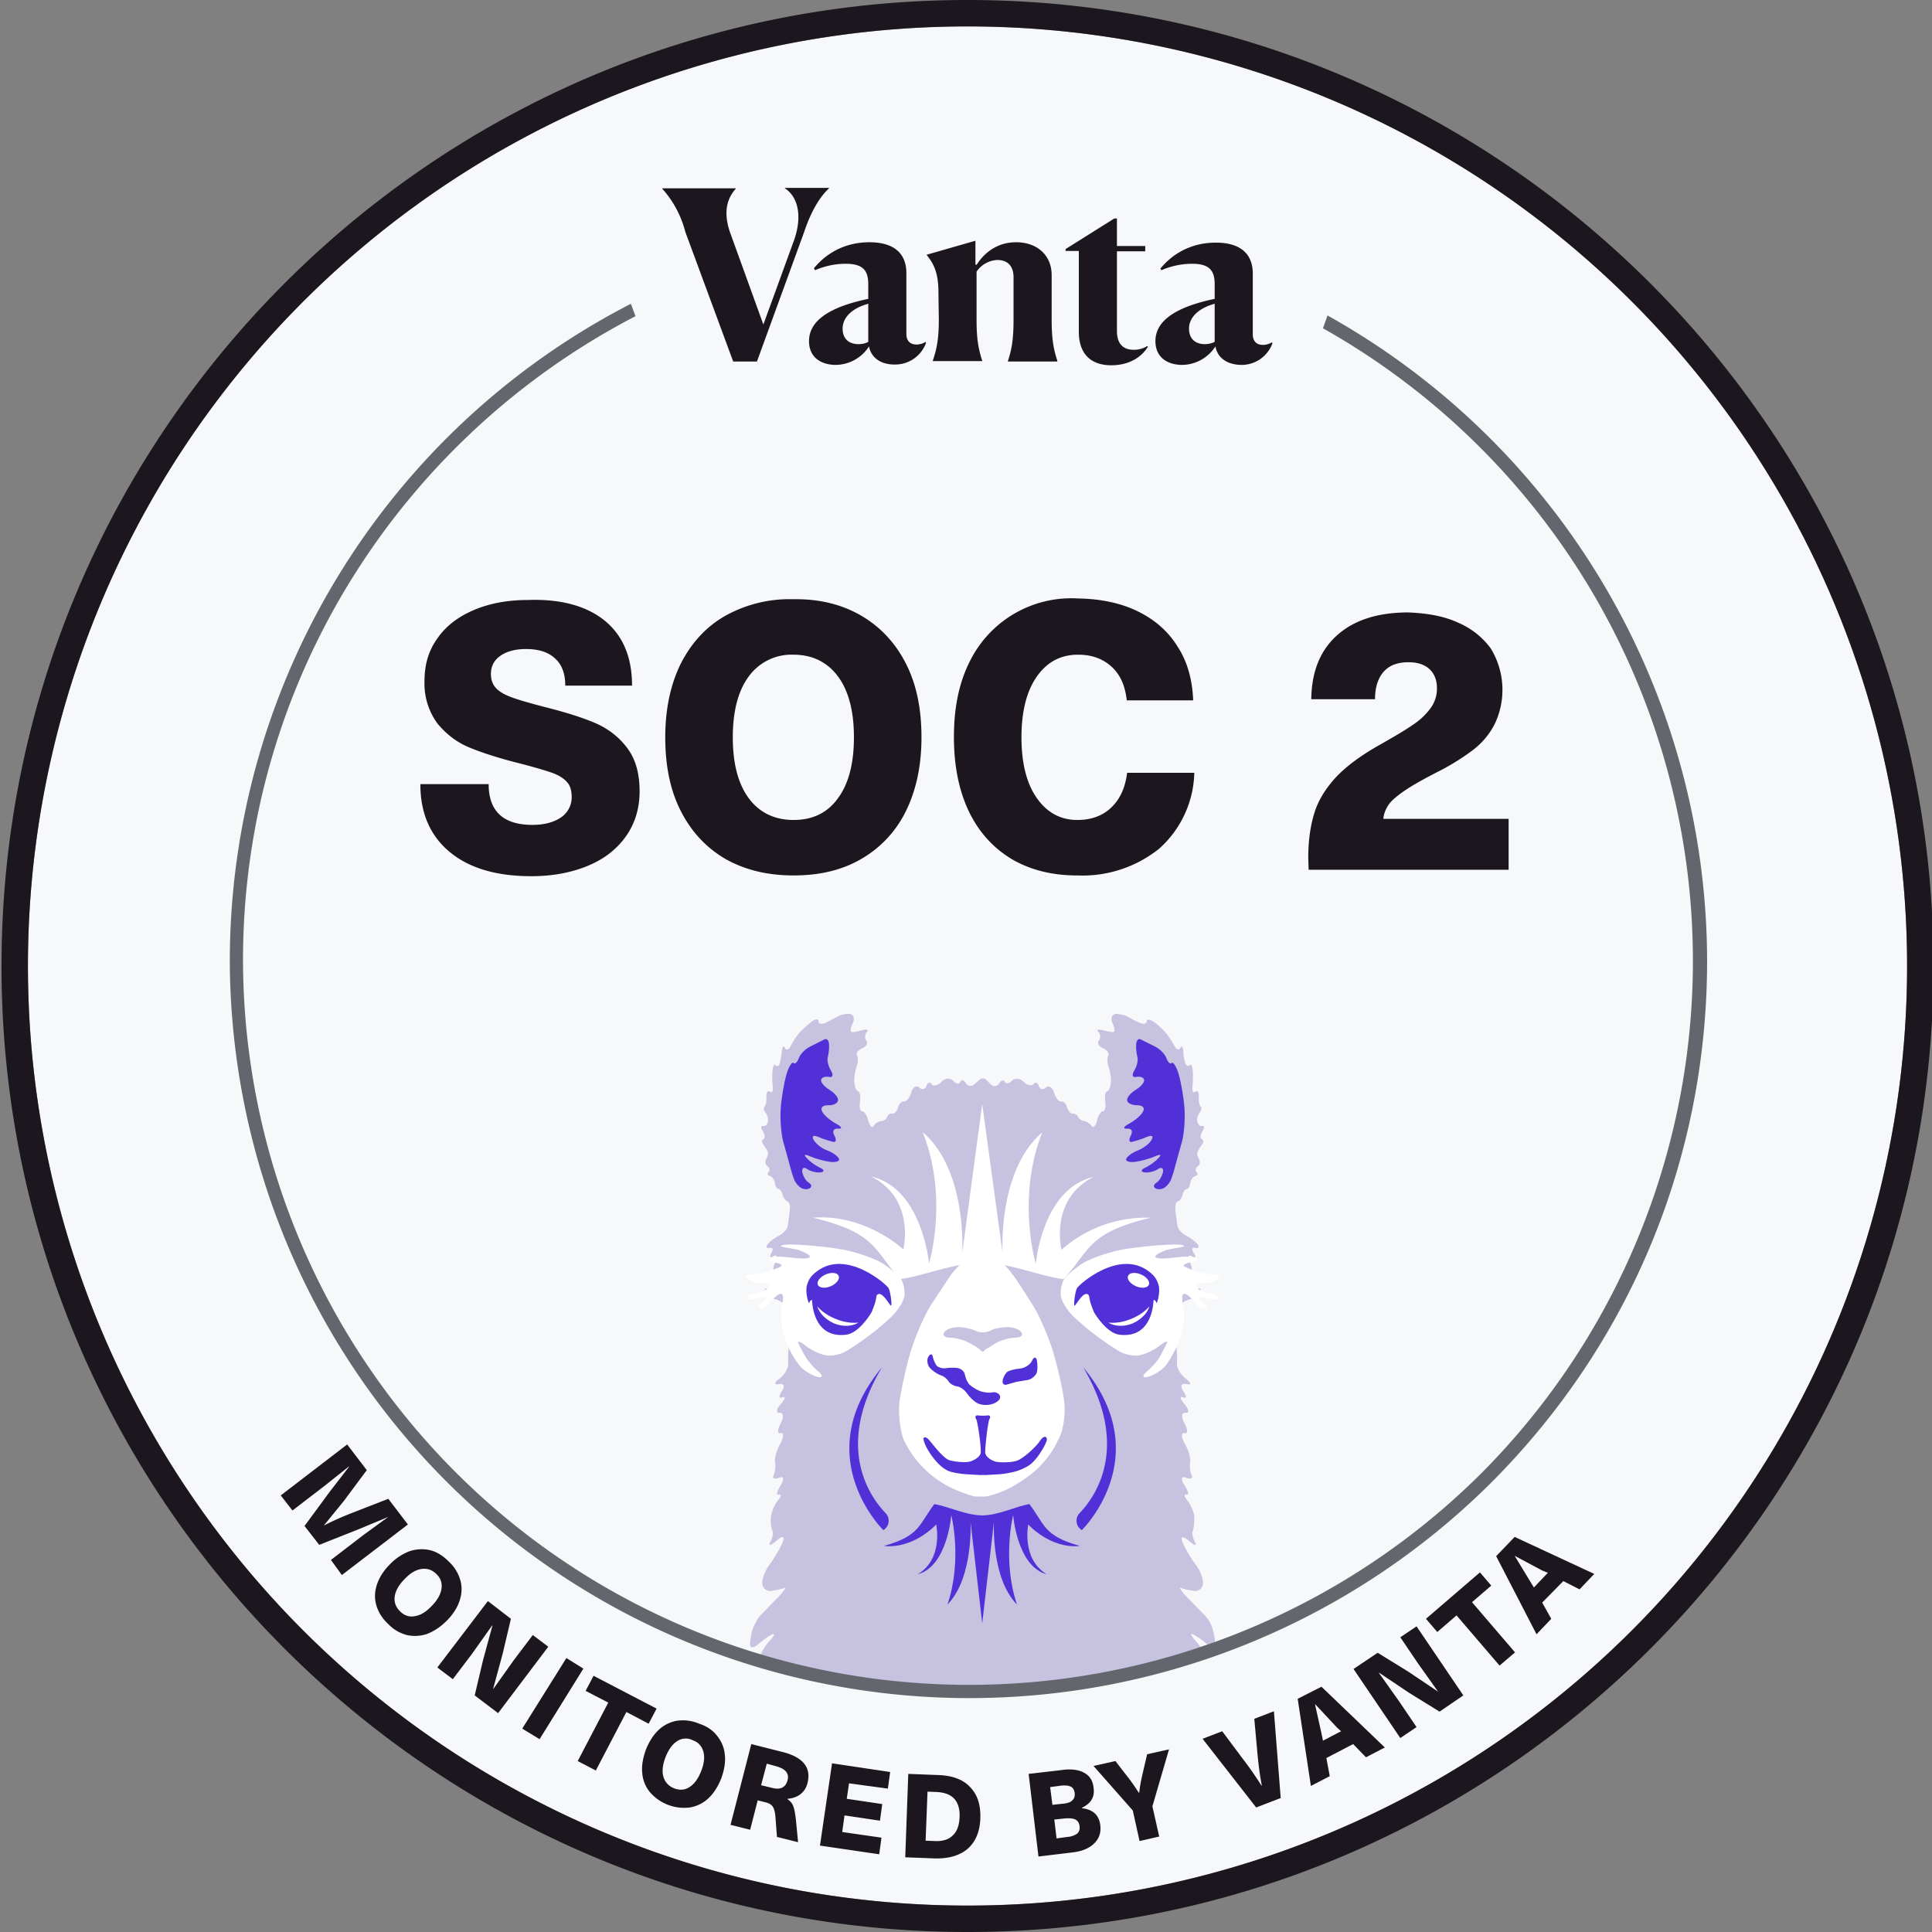 <svg xmlns="http://www.w3.org/2000/svg" xmlns:xlink="http://www.w3.org/1999/xlink" viewBox="0 0 512 512" xmlns:v="https://vecta.io/nano"><rect x="0" y="0" width="512" height="512" fill="#808080" stroke="none"/><circle cx="256.4" cy="256" r="249" fill="#f7f8fa"/><path d="M256.4 7a249 249 0 1 1 0 498 249 249 0 0 1 0-498m0-7C115.2 0 .4 114.8.4 256s114.8 256 256 256 256-114.8 256-256S397.5 0 256.4 0z" fill="#1c171e"/><path d="M179.2 104.4h158.7" fill="none" stroke="#f6f8fa" stroke-width="1" stroke-miterlimit="10"/><path d="M160.4 164.6c4.7 3.9 7.1 9.6 7.1 17.1h-17.7c0-3.2-.9-5.6-2.7-7.2-1.8-1.7-4.4-2.5-7.7-2.5-2.8 0-5.1.6-6.8 1.8s-2.5 2.8-2.5 4.8c0 1.5.4 2.7 1.3 3.7s2.3 1.8 4.2 2.5 4.7 1.5 8.5 2.5c5.6 1.4 10.1 2.8 13.6 4.3s6.3 3.7 8.5 6.6 3.3 6.7 3.3 11.5c0 4.5-1.2 8.5-3.6 11.9s-5.7 6-10 7.8-9.3 2.8-15.1 2.8c-9.2 0-16.4-2.1-21.6-6.4s-7.8-10.3-7.8-18h18.1c0 7.2 3.9 10.8 11.6 10.8 3.2 0 5.7-.7 7.6-2a6.4 6.4 0 0 0 2.8-5.4c0-1.7-.4-3.1-1.3-4-.9-1-2.2-1.8-3.9-2.4s-4.4-1.4-8.2-2.4c-5.7-1.4-10.3-2.9-13.7-4.3s-6.2-3.6-8.5-6.4a17.9 17.9 0 0 1-3.4-11.3c0-4.3 1.1-8 3.4-11.2 2.2-3.2 5.4-5.7 9.6-7.5s9-2.7 14.5-2.7c8.9-.3 15.7 1.7 20.4 5.6zm67.9-1.4c5.1 3 9 7.2 11.8 12.7s4.1 12 4.1 19.5-1.4 14-4.1 19.5a29.6 29.6 0 0 1-11.8 12.7c-5.1 3-11.1 4.4-18 4.4-7 0-13-1.5-18.1-4.4-5.1-3-9-7.2-11.8-12.7s-4.1-12-4.1-19.5 1.4-14 4.1-19.5c2.8-5.5 6.7-9.8 11.8-12.7a35 35 0 0 1 18.1-4.4c6.9-.1 12.9 1.4 18 4.4zm-29.9 16.1c-2.8 3.8-4.2 9.2-4.2 16.1s1.4 12.3 4.2 16.1 6.8 5.8 11.9 5.8 9-1.9 11.8-5.8c2.8-3.8 4.2-9.2 4.2-16.1s-1.4-12.3-4.2-16.1-6.8-5.8-11.8-5.8a14 14 0 0 0-11.9 5.8zM301.5 162c4.5 2.2 8.1 5.3 10.6 9.4 2.6 4 3.9 8.8 4.1 14.2h-17.6c-.4-3.8-1.7-6.8-4-8.9s-5.2-3.2-8.9-3.2c-4.7 0-8.3 2-11 5.9s-4 9.3-4 16 1.3 12.1 4 16 6.3 5.9 10.8 5.9c3.7 0 6.7-1.1 9-3.3s3.7-5.2 4.2-9.2h17.8a27.8 27.8 0 0 1-9.3 20.1 32.5 32.5 0 0 1-21.8 7.1c-6.7 0-12.5-1.5-17.4-4.4-4.9-3-8.7-7.2-11.3-12.7s-3.9-12-3.9-19.6 1.3-14.1 4-19.6a30 30 0 0 1 28.9-17.1c6 .1 11.3 1.2 15.8 3.4zm84.9 3c3.7 1.6 6.6 4 8.7 6.9a21 21 0 0 1 1 20c-1.4 2.7-3.3 5-5.8 6.9a62.2 62.2 0 0 1-9.4 5.8c-3.9 2-6.9 3.7-8.9 5.1s-3.4 2.6-4.1 3.7-1.2 2.3-1.3 3.6h33.2v13.5h-53l-.1-3.1c0-4.7.6-8.8 1.7-12.2s3.1-6.5 5.8-9.4c2.8-2.9 6.6-5.7 11.6-8.5 3.7-2.1 6.6-3.8 8.6-5.2a18.1 18.1 0 0 0 4.7-4.4 8.7 8.7 0 0 0 1.7-5.4c0-2.1-.7-3.8-2-5s-3.2-1.8-5.5-1.8c-2.9 0-5.1.8-6.6 2.5s-2.3 4.1-2.3 7.3h-16.9c.1-7.4 2.4-13 6.9-17s10.8-6 18.8-6c5.1.2 9.5 1 13.2 2.7zM87.7 413.4l8.6-6.6 6.6-4.8-7.7 3.2-10.6 4.2-3.9-5 6.7-9.1 5.1-6.6v-.1l-6.4 5.1-8.6 6.6-3.1-4L92 382.8l5.2 6.8-6.1 8.2-5.3 6.5c2.3-1.2 4.8-2.3 7.6-3.4l9.5-3.7 5.2 6.8-17.5 13.4-2.9-4zm34.3 5.4c.5 1.8.4 3.6-.2 5.4s-1.7 3.6-3.4 5.3-3.4 2.8-5.2 3.5a10 10 0 0 1-5.4.3c-1.8-.5-3.5-1.4-5-3-1.6-1.5-2.6-3.2-3.1-5s-.4-3.6.2-5.4 1.7-3.6 3.4-5.3a14 14 0 0 1 5.2-3.5 10 10 0 0 1 5.4-.3c1.8.4 3.5 1.5 5 3 1.6 1.5 2.6 3.2 3.1 5zm-10.3-3c-1.5.2-3 1.1-4.5 2.7-1.5 1.5-2.4 3.1-2.6 4.6s.3 2.8 1.4 3.9 2.4 1.6 3.9 1.3c1.5-.2 3-1.1 4.5-2.7 1.5-1.5 2.4-3.1 2.6-4.6s-.2-2.8-1.4-3.9a4.4 4.4 0 0 0-3.9-1.3zm14.1 33.5 2.2-9.3 2.5-9.2h-.1l-5.4 7.6-5 6.6-4.1-3.1 13.4-17.6 6.1 4.7-2.2 9.3-2.5 9.2h.1l5.4-7.6 5-6.6 4.1 3.1L132 454l-6.2-4.7zm12.6 8.8 11.7-18.7 4.5 2.8-11.6 18.7-4.6-2.8zm27.6-4.4-8.1 15.5-4.8-2.5 8.1-15.5-6-3.1 2.1-4 16.7 8.7-2.1 4-5.9-3.1zm24.1 6.4a9 9 0 0 1 2 5.1c.2 1.9-.2 4-1 6.2-.9 2.2-2 3.9-3.4 5.2a9.4 9.4 0 0 1-4.9 2.4 12 12 0 0 1-10.6-4.1 9 9 0 0 1-2-5.1c-.2-1.9.2-4 1-6.2.9-2.2 2-3.9 3.4-5.2a9.4 9.4 0 0 1 4.9-2.4 11 11 0 0 1 5.8.8c2.1.7 3.7 1.8 4.8 3.3zm-10.6 1.3c-1.3.8-2.3 2.2-3.1 4.2s-1 3.8-.6 5.2 1.3 2.5 2.8 3.1 2.9.5 4.1-.3c1.3-.8 2.3-2.2 3.1-4.2s1-3.8.6-5.2-1.3-2.5-2.8-3a4 4 0 0 0-4.1.2zm34.5 11.1c-.3 1.3-1 2.3-1.9 3s-2.1 1.1-3.4 1.2v.1c.7.5 1.2 1 1.5 1.8.3.7.5 1.9.7 3.4l.6 6.2-5.6-1.4-.4-5.3c-.1-1.2-.3-2.1-.7-2.7s-1.1-1-2.1-1.2l-1.9-.5-2 7.8-5.2-1.3 5.5-21.4 8.7 2.2c5.1 1.4 7.2 4.1 6.2 8.1zm-12.3.6 2.9.7c2.2.6 3.6-.1 4.1-2 .5-1.8-.5-3-2.9-3.7l-2.6-.7-1.5 5.7zm23.3-.5-.6 4.1 9.4 1.4-.6 4.4-9.4-1.4-.6 4.4 10.4 1.5-.6 4.4-15.7-2.3 3.2-21.8 15.4 2.3-.6 4.4-10.3-1.4zm32 .9c2 2 2.9 4.7 2.8 8.3-.1 3.5-1.2 6.2-3.3 8.1-2.1 1.8-5 2.7-8.8 2.6l-7.8-.3.8-22.1 7.8.3c3.7.1 6.6 1.1 8.5 3.1zm-11.7 14.3 2.4.1c2.1.1 3.7-.4 4.8-1.5 1.1-1 1.7-2.6 1.8-4.8.1-2.1-.4-3.8-1.4-4.9s-2.6-1.7-4.7-1.8l-2.4-.1-.5 13zm42-18c1.5.8 2.3 2.1 2.5 3.9.2 1.3 0 2.4-.5 3.2-.5.9-1.4 1.6-2.6 2.2v.1c2.9.3 4.6 1.8 4.9 4.6.2 1.9-.3 3.4-1.6 4.7s-3.2 2.1-5.7 2.4l-9.1 1.1-2.6-21.9 8.6-1c2.6-.4 4.7-.1 6.1.7zm-8.4 8.5 2.8-.3c1.2-.1 2-.4 2.5-.9s.7-1.1.6-1.9-.4-1.4-1-1.7-1.4-.4-2.5-.3l-3 .4.6 4.7zm1.1 8.9 2.9-.4a5 5 0 0 0 2.6-.9c.5-.5.7-1.1.6-1.9-.1-.9-.5-1.5-1.1-1.8s-1.5-.4-2.8-.3l-2.8.3.6 5zm27.2-.5-5.2 1.2-1.8-8.1-10.4-11.8 5.8-1.3 2.7 3.5c1.3 1.6 2.4 3.2 3.5 4.9h.1c.2-1.9.6-3.8 1.1-5.9l1-4.3 5.8-1.3-4.4 15.1 1.8 8zm25.7-7.7-14.2-18.2 5.2-2 5.3 7.1a95 95 0 0 1 5.1 7.3h.1c-.5-2.6-.9-5.5-1.2-8.9l-.8-8.8 5.2-2 1.8 23-6.5 2.5zm18.6-13.1.9 4.8-5 2.6-3.5-23.1 6.3-3.2 16.8 16.1-5 2.6-3.4-3.5-7.1 3.7zm2.8-8.1-5.7-6.1h-.1l1.8 8.1.3 1.5 4.8-2.5-1.1-1zm27.2-4.2-8.1-5-7.9-5.3h-.1l5.4 7.6 4.6 6.8-4.3 2.9-12.4-18.3 6.4-4.3 8.1 5 7.9 5.3-5.4-7.6-4.6-6.8 4.3-2.9 12.4 18.3-6.3 4.3zm8.6-29 11.4 13.3-4.1 3.5-11.4-13.3-5.1 4.4-3-3.5 14.3-12.3 3 3.5-5.1 4.4zm18.6.1 2.4 4.3-3.9 4.1-10.7-20.7 4.9-5.1 21.1 9.8-3.9 4.1-4.3-2.2-5.6 5.7zm0-8.5-7.3-3.9 4.3 7.1.8 1.3 3.7-3.9-1.5-.6z" fill="#1c171e"/><defs><circle id="A" cx="256.6" cy="254.5" r="194"/></defs><clipPath id="B"><use xlink:href="#A"/></clipPath><g clip-path="url(#B)"><path d="M331.2 524.4c-1.2-1.1-1.8-2.9-1.3-3.9.6-1 .6-3.4.1-5.2s-1.4-4.2-2-5.4-.8-2.7-.5-3.4-.2-3-1.1-5l-4-7.5c-1.2-2.1-1.7-3.4-1-2.9l4.3 3.1c1.7 1.2 2.8.5 2.5-1.8s-1.2-5.2-2.1-6.5c-.9-1.4-2.7-3.4-3.9-4.4s-1.5-1.9-.6-2 1.1-1.3.5-2.8-.2-2.3.9-1.9 2-.3 2-1.5-.4-3.1-.9-4.1-1-2.7-1.3-3.6l-1.5-4.9c-.6-1.7-.6-2.7.1-2.1s1.8 2 2.4 3.3c.6 1.2.9.7.6-1.1-.3-1.9-1.2-4.4-2-5.5-.8-1.2-1.8-3.3-2.1-4.8s-.6-4.1-.5-5.8 0-4.1-.3-5.3c-.2-1.2-1.4-3.2-2.6-4.5s-1.6-2.1-.8-1.8 2.5 1.5 3.6 2.5c1.2 1 2.2 1.2 2.3.4s-.2-2.7-.6-4.1a8.6 8.6 0 0 0-2.3-4l-4.4-4.5c-1.6-1.7-2.4-2.9-1.8-2.6s2.2.6 3.5.8 2.4-.8 2.4-2.1-.8-3.5-1.9-4.8c-1-1.3-2.6-3.9-3.4-5.7s-.2-2.1 1.4-.8c1.6 1.4 2.4 1.6 1.8.5s-.9-2.5-.6-3c.3-.6.4-2.1.4-3.5s-.9-3.4-1.8-4.5-1-1.8-.3-1.6c.8.2.5-.9-.5-2.5s-.9-2.5.4-2c1.2.5 1.9.2 1.5-.6s-.6-2.4-.4-3.4-.4-3.3-1.4-5-1-3-.1-2.8.9-1 0-2.6c-.9-1.7-.8-2.9.3-2.8 1 .1.9-.9-.3-2.3s-1.3-2.2-.4-1.8c1 .4 1-.3.1-1.6s-.6-2.2.8-1.9 1.3-.3-.1-1.4c-1.4-1-2.5-2.9-2.4-4.1s0-3.1-.1-4.1v-7.9c.1-1.5.6-3.1 1.1-3.6.5-.6 1.6-1.2 2.5-1.4s2-1 2.5-1.8.3-1.2-.5-1-2.2-.2-3.1-.9c-1-.7-1.3-2.4-1.3-2.4s1-1.9 2-1.5 1.1-.5.4-2c-.8-1.5-.6-2.3.4-1.8 1 .6 1.3.2.6-.8s-.5-1.6.4-1.4c.8.2 1.1-.2.6-.9s-1.8-1.7-3-2.3-2.3-1.8-2.4-2.8l-.5-3.9c-.1-1.2.1-2.3.6-2.4s1.1-.9 1.3-1.8.7-1.5 1.1-1.5.8-.7.9-1.5.6-1.7 1.3-1.9.8-.7.4-1.1-.3-1.1.3-1.5.7-1.2.4-1.8-.6-1.3-.5-1.8c.1-.4.6-1.3 1.1-2 .6-.7.6-1.4.1-1.6s-.4-1.1.1-2c.6-.9.6-1.6 0-1.5s-1.1-.4-1.3-1.1.1-1.8.6-2.4.6-1.4.3-1.6c-.3-.3-.6-1.5-.5-2.6.1-1.2-.3-1.8-.9-1.4s-.9-.1-.8-1.1.2-3 .1-4.3-.4-2-.8-1.6c-.3.4-.9.2-1.1-.4-.3-.6-.6-2.1-.6-3.3-.1-1.2-.4-1.6-.8-.9s-1 .5-1.5-.4-1.4-2.4-2.1-3.3-2.2-2.3-3.3-3.1-2-.9-2-.3c0 .7-.8.9-1.8.5s-2.4-1.2-3.1-1.6-2.2-.8-3.3-.8c-1 .1-1.4 1.1-.9 2.4.6 1.2.7 2.3.3 2.4s-1.7-.2-2.9-.5-1.7-.1-1.1.5.6 1.6.1 2.3c-.5.6 0 1.5 1.1 2s1.7 1.3 1.4 1.9-.3 1.9.1 3 .7 3 .6 4.1c-.1 1.2-.5 2.3-1 2.4s-.7 1.4-.5 2.8-.1 2.5-.6 2.5-1.3 1.1-1.6 2.5-1 2-1.4 1.4-1.3-1.2-2-1.3-1.4-.6-1.6-1.1-.8-.9-1.4-.9c-.6.1-1.2-.7-1.5-1.6-.3-1-1-1.7-1.6-1.6s-1.5-1-1.9-2.4-1.4-1.9-2.1-1.3c-.8.7-1.6.5-1.9-.4s-.9-1.1-1.4-.5-1.7.3-2.6-.6-2.4-1.1-3.1-.3c-.8.8-1.6.9-1.9.3s-1-.5-1.5.4c-.6.9-1.6 1-2.4.1-.8-.8-1.5-1.5-1.7-1.4s-.5 0-.6 0-.9.6-1.7 1.4-1.8.8-2.4-.1-1.2-1.1-1.5-.4-1.1.6-1.9-.3c-.8-.8-2.2-.7-3.1.3-1 1-2.2 1.3-2.6.6s-1.1-.4-1.4.5-1.1 1.1-1.9.4-1.7-.1-2.1 1.3-1.3 2.5-1.9 2.4-1.4.7-1.6 1.6-1 1.7-1.5 1.6c-.6-.1-1.2.3-1.4.9s-.9 1.1-1.6 1.1c-.7.1-1.6.6-2 1.3s-1 0-1.4-1.4c-.3-1.4-1.1-2.5-1.6-2.5-.6 0-.8-1.1-.6-2.5s0-2.6-.5-2.8-.9-1.2-1-2.4.2-3 .6-4.1.5-2.5.1-3c-.3-.6.3-1.4 1.4-1.9s1.6-1.4 1.1-2-.4-1.6.1-2.3c.6-.6 0-.8-1.1-.5-1.2.3-2.5.6-2.9.5s-.3-1.1.3-2.4c.6-1.2.2-2.3-.9-2.4-1-.1-2.5.3-3.3.8l-3.1 1.6c-1 .4-1.8.2-1.8-.5s-.9-.6-2 .3-2.6 2.2-3.3 3.1-1.7 2.4-2.1 3.3c-.5.9-1.2 1.1-1.5.4s-.7-.3-.8.9a19.8 19.8 0 0 1-.6 3.3c-.2.7-.8.8-1.1.4s-.7.3-.8 1.6 0 3.2.1 4.3c.1 1-.2 1.5-.8 1.1s-.9.2-.9 1.4c.1 1.2-.2 2.4-.5 2.6-.3.3-.2 1 .3 1.6s.8 1.7.6 2.4c-.1.7-.7 1.2-1.3 1.1s-.6.6 0 1.5.6 1.8.1 2-.4.9.1 1.6 1.1 1.6 1.1 2c.1.4-.2 1.2-.5 1.8s-.2 1.3.4 1.8c.6.4.7 1.1.3 1.5s-.2.9.4 1.1 1.2 1.1 1.3 1.9.5 1.5.9 1.5.9.7 1.1 1.5.8 1.6 1.3 1.8.8 1.2.6 2.4l-.5 3.9c-.1 1-1.2 2.2-2.4 2.8s-2.5 1.6-3 2.3-.2 1.1.6.9 1 .4.4 1.4-.3 1.3.6.8c1-.6 1.1.2.4 1.8s-.6 2.4.4 2 1.9.3 2 1.5-.3 1.7-1.3 2.4-2.4 1.1-3.1.9c-.8-.2-1 .2-.5 1s1.6 1.6 2.5 1.8 2 .8 2.5 1.4 1 2.2 1.1 3.6.1 6.9 0 7.9-.2 2.9-.1 4.1-1 3.1-2.4 4.1-1.4 1.7-.1 1.4 1.7.6.8 1.9-.8 2 .1 1.6c1-.4.8.4-.4 1.8s-1.3 2.4-.3 2.3 1.2 1.1.3 2.8-.9 2.8 0 2.6.8 1-.1 2.8c-1 1.7-1.6 4-1.4 5s0 2.6-.4 3.4.3 1.1 1.5.6 1.4.4.4 2-1.3 2.7-.5 2.5.6.5-.3 1.6-1.7 3.1-1.8 4.5.1 3 .4 3.5c.3.6 0 1.9-.6 3s.2.9 1.8-.5 2.2-1 1.4.8-2.4 4.3-3.4 5.7c-1 1.3-1.9 3.5-1.9 4.8s1.1 2.3 2.4 2.1 2.9-.5 3.5-.8-.2.9-1.8 2.6l-4.4 4.5c-.8.8-1.8 2.6-2.3 4-.4 1.5-.7 3.3-.6 4.1s1.1.7 2.3-.4c1.2-1 2.8-2.2 3.6-2.5s.5.4-.8 1.8-2.4 3.4-2.6 4.5a41 41 0 0 0-.3 5.3c.1 1.7-.2 4.3-.5 5.8s-1.3 3.6-2.1 4.8-1.7 3.7-2 5.5c-.3 1.9 0 2.4.6 1.1.6-1.2 1.7-2.7 2.4-3.3s.7.4.1 2.1l-1.5 4.9c-.2 1-.8 2.6-1.3 3.6s-.9 2.9-.9 4.1.9 1.9 2 1.5 1.5.4.9 1.9-.4 2.7.5 2.8.6 1-.6 2-3 3-3.9 4.4-1.9 4.3-2.1 6.5c-.3 2.2.9 3 2.5 1.8l4.3-3.1c.7-.5.2.8-1 2.9l-4 7.5c-1 2.1-1.5 4.3-1.1 5s.1 2.2-.5 3.4-1.5 3.6-2 5.4-.4 4.1.1 5.2c.6 1 0 2.8-1.3 3.9-1.2 1.1 5.3 2 14.6 2H316.6c9.3 0 15.8-.9 14.6-2z" fill="#c6c2df"/><path d="M281.3 331.2s-3.3-13.3 8.5-19.3c-13.6 3.1-15.3 23-15.3 23s-5.2-17.3 1.7-34.8c-11.9 10.2-10.5 32-10.5 32l-5.4-39.5L255 332s1.4-21.8-10.5-32c7 17.5 1.7 34.8 1.7 34.8s-1.8-19.9-15.3-23c11.8 6 8.5 19.3 8.5 19.3s-10.1-9.5-24-8.4c16.7 4 16.1 8.4 23.1 16.3 6.8-1 14.1-4.3 21.7-4.3s14.9 3.4 21.7 4.3c7.1-7.9 6.4-12.3 23.1-16.3a34 34 0 0 0-23.7 8.5z" fill="#fff"/><g fill="#5230d7"><path d="M301.1 276.7c.1-1.1.6-1.6 1.3-1.2l3.6 1.8c1.3.6 2.7 2 3.1 3.1s1 1.7 1.4 1.3 1.3 1 1.9 3.1 1.3 6.1 1.5 8.9-.1 6.6-.6 8.6l-1.8 6.5c-.4 1.6-1 3.5-1.3 4.1s-1 1.5-1.7 1.9c-.6.4-1.7.5-2.3.1s-.5-1 .3-1.5 1.5-1.8 1.7-2.8-.4-1.4-1.3-.8c-.8.6-2.4 1-3.5.9s-1.1-.7 0-1.2 2.7-1.6 3.6-2.6c.9-.9.6-1.1-.8-.5-1.3.6-3.8 1.3-5.4 1.5s-2.7-.2-2.3-.9 1.7-1.6 3-2.1 2.9-1.6 3.6-2.7.2-1.5-1.2-.9c-1.3.6-3.1 1.1-3.9 1.3s-.9-.6-.3-1.7.2-1.9-1-1.8-1-.5.5-1.3 3.2-2.2 3.7-3.2c.6-1-.1-1.7-1.5-1.7s-2.6-.5-2.7-1.3 1-2 2.3-2.8 2.3-1.9 2.2-2.6-1.1-1-2.1-.8-1.2-.5-.5-1.7c.7-1.1 1.1-2.8.8-3.7-.2-.7-.4-2.3-.3-3.3zm-81.4 0c-.1-1.1-.6-1.6-1.3-1.2l-3.6 1.8c-1.3.6-2.7 2-3.1 3.1s-1 1.7-1.4 1.3-1.3 1-1.9 3.1-1.3 6.1-1.5 8.9.1 6.6.6 8.6l1.8 6.5c.4 1.6 1 3.5 1.3 4.1s1 1.5 1.7 1.9c.6.4 1.7.5 2.3.1s.5-1-.3-1.5-1.5-1.8-1.7-2.8c-.1-1.1.4-1.4 1.3-.8.8.6 2.4 1 3.5.9s1.1-.7 0-1.2-2.7-1.6-3.6-2.6c-.9-.9-.6-1.1.8-.5 1.3.6 3.8 1.3 5.4 1.5s2.7-.2 2.3-.9-1.7-1.6-3-2.1c-1.3-.4-2.9-1.6-3.6-2.7s-.2-1.5 1.2-.9c1.3.6 3.1 1.1 3.9 1.3s.9-.6.3-1.7-.2-1.9 1-1.8 1-.5-.5-1.3-3.2-2.2-3.7-3.2c-.6-1 .1-1.7 1.5-1.7 1.4.1 2.6-.5 2.7-1.3s-1-2-2.3-2.8-2.3-1.9-2.2-2.6 1.1-1 2.1-.8 1.2-.5.5-1.7c-.7-1.1-1.1-2.8-.8-3.7.2-.7.4-2.3.3-3.3z"/></g><path d="M282 371.2c-.4-3.3-1.8-9.3-3-13.2s-3.6-9.5-5.4-12.3-4.1-6.5-5.3-8c-1.1-1.6-2.9-3.4-3.9-3.9s-2.2-1.1-2.7-1.1l-.9-.1h-1.2l-.9.1c-.5 0-1.7.6-2.7 1.1-1 .6-2.7 2.4-3.9 3.9l-5.3 8c-1.8 2.8-4.2 8.4-5.4 12.3s-2.5 9.9-3 13.2c-.4 3.3.1 8.1 1.2 10.6a27.1 27.1 0 0 0 14.1 13.2c2.2.9 4.5 1.7 5.1 1.6h2.3c.6 0 3-.7 5.1-1.6 2.2-.9 5.8-3.2 8.1-5.2s5-5.5 6-8c1.6-2.5 2.1-7.2 1.7-10.6z" fill="#fff"/><g fill="#5230d7"><path d="M247.2 359.6c-.1-.9-.7-.9-1.2 0s-.2 2.3.6 3.1 2.1 1.6 2.8 1.8 1.6.9 1.9 1.5c.4.6 1.4 1.3 2.3 1.4s2.1 1 2.7 1.9 1.8 2.1 2.8 2.6 2.8.6 4.1.1 2.1-1.3 1.8-2.1c-.3-.7-1.2-1.1-2.1-.9-.8.2-2.3 0-3.3-.4s-2.2-1.2-2.7-1.7-1-1.6-1.2-2.6c-.1-.9-1.1-1.7-2.2-1.8s-2.4 0-3 .1-1.5-.1-2.2-.6c-.3-.3-.9-1.5-1.1-2.4zm19.7 7.3c-.8.3-1.3-.2-1.2-1s.7-1.9 1.2-2.3 2-.8 3.3-.9 2.8-1 3.3-2.1 1.1-1.1 1.3 0 .2 2.6-.1 3.3-1.3 1.6-2.3 1.8l-3 .5-2.5.7z"/></g><path d="M270.7 353.1c-.5-.8-2.2-1.4-3.7-1.4-1.6 0-3.7.4-4.7 1-1 .5-2.7.5-3.7 0s-3.1-1-4.7-1-3.2.6-3.7 1.4.2 1.4 1.5 1.4 3.5.5 4.8 1.2c1.3.6 2.7 1.5 3.1 1.9l.8.7.8-.7 3.1-1.9c1.3-.6 3.4-1.2 4.8-1.2s2.1-.6 1.6-1.4z" fill="#c6c2df"/><g fill="#5230d7"><path d="M275.7 381.7c-1.3 2-4.7 4.9-6.2 5.4s-4.2.5-5.4.3-2.9-1.3-3-2.4.7-8.2 1.1-8.9c.4-.6.2-1.1-.5-1s-1.8.1-2.5 0-.9.4-.5 1 1.4 7.7 1.2 8.9c-.1 1.1-2 2.2-3.2 2.4s-3.5 0-5-.4c-1.6-.4-4.3-4-5.4-5.3-1-1.2-1.8-.9-1.5 0 .3 1.2.9 2.3 1.9 3.8 1.3 1.8 2.8 3.5 4.6 4.3 1.2.5 3.4.8 4.9.9l3.5.2h1.5l3.5-.2c1.5-.1 3.7-.5 4.9-.9s3-1.2 3.9-2.1c2.1-2 3.6-5 3.9-5.9.2-1.3-.8-1.4-1.7-.1zm-42-19.3c-19.6 23.6.4 43.1.4 43.1 1.6-1 1.9-3.1.6-4.5-4.8-5-13.2-18.1-1-38.6zm53.4 0c19.6 23.6-.4 43.1-.4 43.1a2.9 2.9 0 0 1-.6-4.5c4.8-5 13.1-18.1 1-38.6z"/></g><g fill="#fff"><path d="M207.8 329.9c2.3-.4 12.6.6 16.3 1.4s8.2 2.4 10.1 3.7c1.8 1.2 3.9 3 4.5 3.9.7.9 1.1 2.8 1 4.3s-1.7 4.1-3.5 5.8a74.2 74.2 0 0 1-12 9.1c-1.3.8-3.6 1.3-5.1 1.1s-4-1.3-5.5-2.5-2.4-1.5-2-.6l1.8 3.4c.6 1 2.1 2.8 3.5 4s1.1 1.8-.6 1.3c-1.7-.6-3.9-2-4.7-3.3a22.6 22.6 0 0 1-4.4-10.7c-.2-1.7-.2-4 0-4.9.2-1 .3-.7.3-2.1 0-.7-.4-2.3-3.7 1.7-.4.5-.5.7-1.3 1.1-.8.3-2.8.1-.8-1.1 1.8-1 1.5-2.4-.3-1.6s-4 .5-3.2-.4 1.9-.5 3.9-1.3c2.1-.8 2.4-2.2.5-2.2-1.6 0-3.1 0-4.2-.9s-.8-1.5.9-1.4c1.6.1 4.9-.8 7.3-1.9s-4.5-1.4-2.7-2.3c1.8-1 5.6-.1 8.3 0s3.2-.5 1.2-1.5c-2.1-1-2.1-.8-3.5-1.1-1.5-.3-4.4-.6-2.1-1zm105.2 0c-2.3-.4-12.6.6-16.3 1.4s-8.2 2.4-10.1 3.7c-1.8 1.2-3.9 3-4.5 3.9-.7.9-1.1 2.8-1 4.3s1.7 4.1 3.5 5.8a74.2 74.2 0 0 0 12 9.1c1.3.8 3.6 1.3 5.1 1.1s4-1.3 5.5-2.5 2.4-1.5 2-.6l-1.8 3.4c-.5 1-2.1 2.8-3.5 4s-1.1 1.8.6 1.3c1.7-.6 3.9-2 4.7-3.3.9-1.2 2.1-3.5 2.8-4.9s1.4-4.1 1.6-5.8.2-4 0-4.9c-.2-1-.3-.7-.3-2.1 0-.7.4-2.3 3.7 1.7.4.5.5.7 1.3 1.1.8.3 2.8.1.8-1.1-1.8-1-1.5-2.4.3-1.6s4 .5 3.2-.4-1.9-.5-3.9-1.3c-2.1-.8-2.4-2.2-.5-2.2 1.6 0 3.1 0 4.2-.9s.8-1.5-.9-1.4c-1.6.1-4.9-.8-7.3-1.9s4.5-1.4 2.7-2.3c-1.8-1-5.6-.1-8.3 0s-3.2-.5-1.2-1.5c2.1-1 2.1-.8 3.5-1.1 1.5-.3 4.3-.6 2.1-1z"/></g><g fill="#5230d7"><path d="M272.5 404s-1.9 9.1 4.9 13.2c-7.9-2.1-8.9-15.7-8.9-15.7s-3 11.8 1 23.7c-6.9-7-6.1-21.9-6.1-21.9l-3.1 26.9-3.1-26.9s.8 14.9-6.1 21.9c4-11.9 1-23.7 1-23.7s-1 13.6-8.9 15.7c6.9-4.1 4.9-13.2 4.9-13.2s-5.8 6.5-13.9 5.7c9.7-2.7 9.3-5.7 13.4-11.1 4 .7 8.2 2.9 12.6 3 4.4 0 8.6-2.3 12.6-3 4.1 5.4 3.7 8.4 13.4 11.1-7.9.8-13.7-5.7-13.7-5.7zm-58-58.8c-.2.7-1.1-2.6-.7-4.4.5-2 1.4-2.9 2.7-3.9 7.8-5.9 18.4 3.4 19 4.5.5 1 1 4.7.6 4.6s-2.4-4.2-3.7-2.8c-.3.3.1 1-1.4 4.5-.4.8-3.5 5.6-6.7 6-9.1 1.2-9.1-9.2-9.1-9.2s-.5 0-.7.7z"/></g><g fill="#fff"><ellipse transform="rotate(-23.4 219.5 339.3)" cx="219.5" cy="339.3" rx="3" ry="1.7"/><path d="M216.6 346.2c.5 1.8 2.2 3.5 4.4 4.5 2.4 1 4.9.8 6.5-.2-1.8.2-4-.1-6.1-1-2-.8-3.7-2-4.8-3.3z"/></g><path d="M306.4 345.2c.2.7 1.1-2.6.7-4.4-.5-2-1.4-2.9-2.7-3.9-7.8-5.9-18.4 3.4-19 4.5-.5 1-1 4.7-.6 4.6s2.4-4.2 3.7-2.8c.3.3-.1 1 1.4 4.5.4.8 3.5 5.6 6.7 6 9.1 1.2 9.1-9.2 9.1-9.2s.6 0 .7.7z" fill="#5230d7"/><g fill="#fff"><ellipse transform="rotate(-66.6 301.7 339.3)" cx="301.7" cy="339.3" rx="1.7" ry="3"/><path d="M304.6 346.2c-.5 1.8-2.2 3.5-4.4 4.5-2.4 1-4.9.8-6.5-.2 1.8.2 4-.1 6.1-1 2-.8 3.7-2 4.8-3.3z"/></g></g><path d="M181.6 61.4a27.2 27.2 0 0 0-6.1-11.4v-.1H195v.1c-2.6 2.9-3.4 6.8-1.2 12.5l8.5 23.5 7.9-21.7c2.5-6.5 1.5-12-2.2-14.4v-.1h11.7v.1c-2.8 2.6-5 6.8-6.6 11.6l-12.5 34.3h-6.3l-12.7-34.4zm48.7 30.4a10.6 10.6 0 0 1-8.8 4.9c-3.8 0-7.1-1.9-7.1-6.3 0-6.8 8.6-9.7 15.7-11.2v-3.9c0-3.7-1.5-5.4-6-5.4-2.5 0-5.3.5-8.1 1.7l-.3-.5c3-3.7 7.9-6.9 14.7-6.9s9.8 3.2 9.8 8.2v16.1c0 1.5.7 2.8 2.7 2.8.7 0 1.6-.2 2.4-.7l.1.3a8.7 8.7 0 0 1-8.4 5.7c-3.8 0-6.2-2-6.7-4.8zm-.2-1.2V80.5c-4.4 1.2-6.8 3.7-6.8 6.6 0 2.5 1.5 4.1 4.2 4.1 1 0 1.9-.2 2.6-.6zm17.1 5.1v-.1c1-3 1.6-5.6 1.6-10.9l-.1-7.1c0-4.7-.9-7.3-3.1-10v-.1l12.9-3.7v6.3l.3.1c1.7-2.7 5-6 10.5-6s9.4 3.4 9.4 8.7v11.7c0 5.3.5 7.9 1.5 11v.2h-13.1v-.1c1-3 1.5-5.8 1.5-10.9V73.5c0-2.7-1.3-4.6-4.3-4.6a7 7 0 0 0-5.5 3.1v12.7c0 5.2.5 7.8 1.5 10.9v.1h-13.1zm38.7-7.8V66.5h-3.5V66l12.9-8.1h.7v7.3h7.5v1.4H296v21.1c0 3.8 2 5 4.5 5 2.2 0 3.5-1 3.5-1l.2.2c-1.5 2.5-4.7 4.9-9.7 4.9s-8.6-2.6-8.6-8.9zm36.2 3.9a10.6 10.6 0 0 1-8.8 4.9c-3.8 0-7.1-1.9-7.1-6.3 0-6.8 8.6-9.7 15.7-11.2v-3.9c0-3.7-1.5-5.4-6-5.4-2.5 0-5.3.5-8.1 1.7l-.3-.4c3-3.7 7.9-6.9 14.7-6.9s9.8 3.2 9.8 8.2v16.1c0 1.5.7 2.8 2.7 2.8.7 0 1.6-.2 2.4-.7l.1.3a8.7 8.7 0 0 1-8.4 5.7c-3.9-.1-6.2-2.1-6.7-4.9zm-.2-1.2V80.5c-4.4 1.2-6.8 3.7-6.8 6.6 0 2.5 1.5 4.1 4.2 4.1.9 0 1.8-.2 2.6-.6z" fill="#1c171e"/><path d="m351.8 83.6-1.2 3.4a192.4 192.4 0 0 1 41.9 303.5 192.4 192.4 0 0 1-328.1-136c0-74.2 42.3-138.7 104-170.7l-1.2-3.3a196 196 0 0 0-106.3 174A196 196 0 0 0 395.1 393c37-37 57.3-86.1 57.3-138.4a196.2 196.2 0 0 0-100.6-171z" fill="#63676d"/></svg>